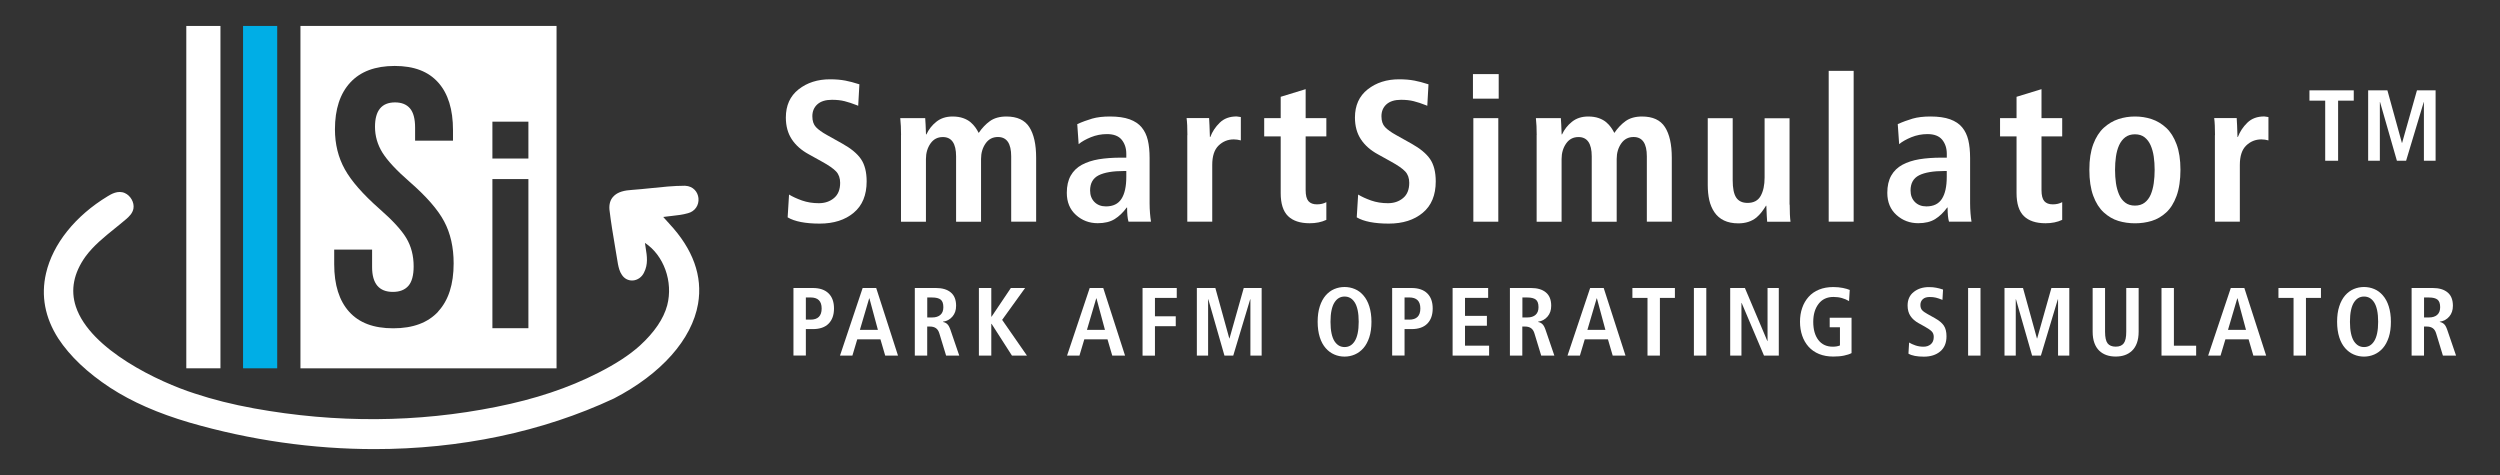 <?xml version="1.0" encoding="UTF-8"?>
<svg id="Layer_1" xmlns="http://www.w3.org/2000/svg" version="1.1" viewBox="0 0 500 95">
  <rect x="0" y="0" width="500" height="95" fill="#333333" stroke="none"/>
  <!-- Generator: Adobe Illustrator 29.8.0, SVG Export Plug-In . SVG Version: 2.1.1 Build 160)  -->
  <defs>
    <style>
      .st0 {
        fill: #00aee6;
      }

      .st1 {
        fill: #fff;
      }
    </style>
  </defs>
  <g>
    <path class="st1" d="M157.81,38.91c.7.43,1.56.82,2.59,1.19,1.03.36,2.15.54,3.36.54s2.22-.34,3.04-1.03c.82-.68,1.23-1.7,1.23-3.04,0-.94-.27-1.7-.8-2.27-.54-.58-1.49-1.24-2.86-1.99l-2.61-1.45c-1.47-.8-2.61-1.8-3.4-3-.79-1.19-1.19-2.65-1.19-4.36,0-2.41.85-4.29,2.55-5.63s3.8-2.01,6.29-2.01c1.15,0,2.17.09,3.06.26.89.17,1.73.4,2.53.66l.28.08-.24,4.3s-.12-.04-.28-.12c-.89-.35-1.7-.62-2.43-.8-.74-.19-1.59-.28-2.55-.28-1.26,0-2.23.3-2.9.9-.67.6-1.01,1.4-1.01,2.39,0,.94.24,1.66.72,2.17.48.51,1.23,1.05,2.25,1.61l3.02,1.69c1.74.97,2.99,2,3.74,3.1.75,1.1,1.13,2.59,1.13,4.46,0,2.74-.86,4.83-2.59,6.27-1.73,1.45-4,2.17-6.82,2.17s-5-.42-6.39-1.25l.28-4.58Z"/>
    <path class="st1" d="M180.21,27c0-1.23-.05-2.36-.16-3.38h4.99c0,.29.03.72.08,1.29.05.88.08,1.54.08,1.97h.08c.46-.99,1.12-1.84,1.99-2.53.87-.7,1.95-1.05,3.24-1.05.8,0,1.51.11,2.11.32.6.21,1.1.49,1.49.82.39.34.7.67.94,1.01.24.34.47.7.68,1.11v.04c.67-.99,1.43-1.79,2.27-2.39.84-.6,1.94-.91,3.28-.91,2.14,0,3.67.7,4.58,2.11.91,1.41,1.37,3.45,1.37,6.13v12.79h-4.99v-13.07c0-2.57-.89-3.86-2.65-3.86-1.05,0-1.87.43-2.47,1.29-.6.86-.91,1.89-.91,3.1v12.55h-4.99v-13.07c0-2.57-.89-3.86-2.65-3.86-1.05,0-1.87.43-2.47,1.29s-.91,1.89-.91,3.1v12.55h-4.99v-17.33Z"/>
    <path class="st1" d="M215.44,24.83c1.02-.46,2.02-.82,3-1.11.98-.28,2.16-.42,3.56-.42,1.58,0,2.89.19,3.92.56,1.03.38,1.84.91,2.41,1.61.58.7.99,1.55,1.23,2.55s.36,2.21.36,3.6v9.05c0,.67.03,1.33.08,1.97s.12,1.21.2,1.69h-4.5c-.19-.62-.28-1.56-.28-2.82h-.08c-.72.99-1.53,1.76-2.41,2.31-.89.55-2.01.82-3.38.82-1.69,0-3.14-.55-4.36-1.65-1.22-1.1-1.83-2.57-1.83-4.42,0-1.37.26-2.51.78-3.44.52-.92,1.27-1.65,2.23-2.17.97-.52,2.1-.89,3.4-1.11,1.3-.21,2.79-.32,4.48-.32h1.01v-.76c0-1.13-.31-2.06-.92-2.82-.62-.75-1.6-1.13-2.94-1.13-1.13,0-2.2.21-3.22.62-1.02.42-1.84.88-2.45,1.39l-.28-4.02ZM225.26,34.2h-.44c-2.25,0-3.95.29-5.09.86-1.14.58-1.71,1.59-1.71,3.04,0,.94.29,1.7.86,2.29.58.59,1.35.89,2.31.89,1.42,0,2.45-.5,3.1-1.51s.97-2.47.97-4.4v-1.17Z"/>
    <path class="st1" d="M237.48,27.04c0-1.45-.05-2.59-.16-3.42h4.5c0,.32.03.82.08,1.49.05,1.02.08,1.78.08,2.29h.08c.4-1.07,1.03-2.02,1.89-2.86s1.98-1.25,3.38-1.25c.13,0,.32.03.56.08.16.03.26.04.28.04v4.67c-.48-.13-.95-.2-1.41-.2-1.18,0-2.19.41-3.04,1.23s-1.27,2.11-1.27,3.88v11.34h-4.99v-17.29Z"/>
    <path class="st1" d="M256.14,19.36l4.99-1.53v5.79h4.14v3.66h-4.14v10.74c0,1.05.19,1.78.56,2.21.38.43.94.64,1.69.64s1.35-.15,1.89-.44v3.54c-.97.46-2.08.68-3.34.68-1.9,0-3.35-.48-4.32-1.43-.98-.95-1.47-2.49-1.47-4.6v-11.34h-3.3v-3.66h3.3v-4.26Z"/>
    <path class="st1" d="M271.63,38.91c.7.43,1.56.82,2.59,1.19,1.03.36,2.15.54,3.36.54s2.22-.34,3.04-1.03c.82-.68,1.23-1.7,1.23-3.04,0-.94-.27-1.7-.8-2.27-.54-.58-1.49-1.24-2.86-1.99l-2.61-1.45c-1.47-.8-2.61-1.8-3.4-3-.79-1.19-1.19-2.65-1.19-4.36,0-2.41.85-4.29,2.55-5.63s3.8-2.01,6.29-2.01c1.15,0,2.17.09,3.06.26.89.17,1.73.4,2.53.66l.28.08-.24,4.3s-.12-.04-.28-.12c-.89-.35-1.7-.62-2.43-.8-.74-.19-1.59-.28-2.55-.28-1.26,0-2.23.3-2.9.9-.67.6-1.01,1.4-1.01,2.39,0,.94.24,1.66.72,2.17.48.51,1.23,1.05,2.25,1.61l3.02,1.69c1.74.97,2.99,2,3.74,3.1.75,1.1,1.13,2.59,1.13,4.46,0,2.74-.86,4.83-2.59,6.27-1.73,1.45-4,2.17-6.82,2.17s-5-.42-6.39-1.25l.28-4.58Z"/>
    <path class="st1" d="M294.59,14.82h5.15v4.91h-5.15v-4.91ZM294.67,23.63h4.99v20.71h-4.99v-20.71Z"/>
    <path class="st1" d="M307.34,27c0-1.23-.05-2.36-.16-3.38h4.99c0,.29.03.72.08,1.29.05.88.08,1.54.08,1.97h.08c.46-.99,1.12-1.84,1.99-2.53.87-.7,1.95-1.05,3.24-1.05.8,0,1.51.11,2.11.32.6.21,1.1.49,1.49.82.39.34.7.67.94,1.01.24.34.47.7.68,1.11v.04c.67-.99,1.43-1.79,2.27-2.39.84-.6,1.94-.91,3.28-.91,2.14,0,3.67.7,4.58,2.11.91,1.41,1.37,3.45,1.37,6.13v12.79h-4.99v-13.07c0-2.57-.89-3.86-2.65-3.86-1.05,0-1.87.43-2.47,1.29-.6.86-.91,1.89-.91,3.1v12.55h-4.99v-13.07c0-2.57-.89-3.86-2.65-3.86-1.05,0-1.87.43-2.47,1.29s-.91,1.89-.91,3.1v12.55h-4.99v-17.33Z"/>
    <path class="st1" d="M357.94,40.92c0,1.45.05,2.59.16,3.42h-4.67c0-.27-.03-.68-.08-1.25-.05-.86-.08-1.5-.08-1.93l-.12-.04.04.04c-.32.51-.62.94-.91,1.31-.28.36-.61.7-.99,1.03-.96.78-2.17,1.17-3.62,1.17-1.13,0-2.09-.2-2.88-.58s-1.43-.94-1.91-1.65-.82-1.52-1.03-2.43c-.2-.91-.3-1.92-.3-3.02v-13.35h4.99v12.43c0,1.58.23,2.73.7,3.44.47.71,1.23,1.07,2.27,1.07,1.23,0,2.11-.47,2.63-1.41.52-.94.78-2.16.78-3.66v-11.86h4.99v17.29Z"/>
    <path class="st1" d="M365.74,14.17h4.99v30.16h-4.99V14.17Z"/>
    <path class="st1" d="M379.54,24.83c1.02-.46,2.02-.82,3-1.11.98-.28,2.16-.42,3.56-.42,1.58,0,2.89.19,3.92.56,1.03.38,1.84.91,2.41,1.61.58.7.99,1.55,1.23,2.55s.36,2.21.36,3.6v9.05c0,.67.03,1.33.08,1.97s.12,1.21.2,1.69h-4.5c-.19-.62-.28-1.56-.28-2.82h-.08c-.72.99-1.53,1.76-2.41,2.31-.89.55-2.01.82-3.38.82-1.69,0-3.14-.55-4.36-1.65-1.22-1.1-1.83-2.57-1.83-4.42,0-1.37.26-2.51.78-3.44.52-.92,1.27-1.65,2.23-2.17.97-.52,2.1-.89,3.4-1.11,1.3-.21,2.79-.32,4.48-.32h1.01v-.76c0-1.13-.31-2.06-.92-2.82-.62-.75-1.6-1.13-2.94-1.13-1.13,0-2.2.21-3.22.62-1.02.42-1.84.88-2.45,1.39l-.28-4.02ZM389.35,34.2h-.44c-2.25,0-3.95.29-5.09.86-1.14.58-1.71,1.59-1.71,3.04,0,.94.29,1.7.86,2.29.58.59,1.35.89,2.31.89,1.42,0,2.45-.5,3.1-1.51s.97-2.47.97-4.4v-1.17Z"/>
    <path class="st1" d="M403.31,19.36l4.99-1.53v5.79h4.14v3.66h-4.14v10.74c0,1.05.19,1.78.56,2.21.38.43.94.64,1.69.64s1.35-.15,1.89-.44v3.54c-.97.46-2.08.68-3.34.68-1.9,0-3.35-.48-4.32-1.43-.98-.95-1.47-2.49-1.47-4.6v-11.34h-3.3v-3.66h3.3v-4.26Z"/>
    <path class="st1" d="M418.65,28.85c.52-1.39,1.23-2.49,2.11-3.3.89-.8,1.86-1.38,2.92-1.73,1.06-.35,2.16-.52,3.32-.52s2.26.17,3.32.52c1.06.35,2.02.93,2.9,1.73.87.8,1.57,1.9,2.09,3.3.52,1.39.78,3.1.78,5.11s-.26,3.81-.78,5.23c-.52,1.42-1.22,2.53-2.09,3.32-.87.79-1.83,1.35-2.88,1.67-1.05.32-2.16.48-3.34.48s-2.29-.16-3.34-.48c-1.05-.32-2.01-.89-2.9-1.69-.88-.8-1.59-1.91-2.11-3.32-.52-1.41-.78-3.14-.78-5.21s.26-3.71.78-5.11ZM423.19,36.62c.12.83.33,1.59.62,2.27.29.68.7,1.23,1.23,1.63.52.4,1.17.6,1.95.6s1.43-.2,1.95-.6c.52-.4.92-.94,1.21-1.61.28-.67.48-1.43.6-2.27.12-.84.18-1.74.18-2.67s-.06-1.82-.18-2.65c-.12-.83-.33-1.58-.62-2.25-.29-.67-.7-1.21-1.21-1.61s-1.15-.6-1.93-.6-1.43.2-1.95.6-.93.94-1.23,1.61c-.3.67-.5,1.42-.62,2.25-.12.83-.18,1.72-.18,2.65s.06,1.82.18,2.65Z"/>
    <path class="st1" d="M443,27.04c0-1.45-.05-2.59-.16-3.42h4.5c0,.32.03.82.08,1.49.05,1.02.08,1.78.08,2.29h.08c.4-1.07,1.03-2.02,1.89-2.86s1.98-1.25,3.38-1.25c.13,0,.32.03.56.08.16.03.26.04.28.04v4.67c-.48-.13-.95-.2-1.41-.2-1.18,0-2.19.41-3.04,1.23s-1.27,2.11-1.27,3.88v11.34h-4.99v-17.29Z"/>
  </g>
  <g>
    <path class="st1" d="M465.04,20.13h-3.15v-2.06h8.86v2.06h-3.13v12.02h-2.58v-12.02Z"/>
    <path class="st1" d="M484.79,20.41h-.04l-3.53,11.74h-1.84l-3.37-11.74h-.04v11.74h-2.34v-14.08h3.85l2.9,10.51h.04l2.97-10.51h3.73v14.08h-2.34v-11.74Z"/>
  </g>
  <g>
    <path class="st1" d="M158.69,57.6h3.87c1.38,0,2.43.36,3.16,1.08s1.08,1.73,1.08,3.02-.36,2.3-1.08,3.03-1.78,1.09-3.16,1.09h-1.39v5.29h-2.48v-13.52ZM162.1,63.93c1.48,0,2.23-.74,2.23-2.23s-.74-2.21-2.23-2.21h-.93v4.43h.93Z"/>
    <path class="st1" d="M176.1,67.87h-4.65l-.97,3.25h-2.48l4.53-13.52h2.71l4.36,13.52h-2.56l-.95-3.25ZM175.58,65.97l-1.7-6.31h-.04l-1.86,6.31h3.6Z"/>
    <path class="st1" d="M182.98,57.6h4.22c1.25,0,2.24.29,2.95.88.72.59,1.07,1.48,1.07,2.68,0,.87-.24,1.58-.73,2.15-.48.57-1.11.91-1.89,1.03v.06c.31.05.59.18.83.4.25.21.46.6.66,1.17l1.76,5.15h-2.63l-1.34-4.4c-.15-.52-.39-.88-.7-1.09-.31-.21-.7-.32-1.18-.32h-.56v5.81h-2.48v-13.52ZM186.46,63.49c.68,0,1.22-.17,1.62-.52s.59-.86.59-1.53c0-.74-.18-1.24-.54-1.52-.36-.28-.92-.42-1.67-.42h-1.01v3.99h1.01Z"/>
    <path class="st1" d="M195.78,57.6h2.48v5.73h.06l3.85-5.73h2.85l-4.59,6.37,4.96,7.15h-3l-4.07-6.35h-.06v6.35h-2.48v-13.52Z"/>
    <path class="st1" d="M221.51,67.87h-4.65l-.97,3.25h-2.48l4.53-13.52h2.71l4.36,13.52h-2.56l-.95-3.25ZM220.99,65.97l-1.7-6.31h-.04l-1.86,6.31h3.6Z"/>
    <path class="st1" d="M228.51,57.6h6.84v1.98h-4.36v3.68h4.16v1.98h-4.16v5.89h-2.48v-13.52Z"/>
    <path class="st1" d="M250.08,59.85h-.04l-3.39,11.27h-1.76l-3.23-11.27h-.04v11.27h-2.25v-13.52h3.7l2.79,10.09h.04l2.85-10.09h3.58v13.52h-2.25v-11.27Z"/>
    <path class="st1" d="M263.96,61.27c.28-.88.68-1.61,1.18-2.19.5-.57,1.08-1,1.72-1.27.65-.27,1.33-.41,2.05-.41s1.41.14,2.05.41c.65.27,1.22.69,1.72,1.27.5.57.9,1.3,1.18,2.19s.43,1.91.43,3.09-.14,2.21-.43,3.09-.68,1.61-1.18,2.18c-.5.57-1.08.99-1.72,1.27-.65.28-1.33.42-2.05.42s-1.41-.14-2.05-.42c-.65-.28-1.22-.7-1.72-1.27s-.9-1.29-1.18-2.18-.43-1.91-.43-3.09.14-2.2.43-3.09ZM266.31,66.69c.14.65.34,1.17.6,1.57.26.39.56.68.89.87.34.19.71.28,1.12.28s.79-.09,1.12-.28c.34-.19.63-.48.89-.88.26-.4.46-.92.6-1.57.14-.65.21-1.42.21-2.32s-.07-1.68-.21-2.33c-.14-.65-.34-1.17-.6-1.57s-.55-.68-.89-.87c-.34-.19-.71-.28-1.12-.28s-.79.09-1.12.28c-.34.19-.63.48-.89.88-.26.4-.46.92-.6,1.57-.14.65-.21,1.42-.21,2.32s.07,1.68.21,2.33Z"/>
    <path class="st1" d="M278.43,57.6h3.87c1.38,0,2.43.36,3.16,1.08s1.08,1.73,1.08,3.02-.36,2.3-1.08,3.03-1.78,1.09-3.16,1.09h-1.39v5.29h-2.48v-13.52ZM281.84,63.93c1.48,0,2.23-.74,2.23-2.23s-.74-2.21-2.23-2.21h-.93v4.43h.93Z"/>
    <path class="st1" d="M290.52,57.6h7.11v1.98h-4.63v3.6h4.38v1.97h-4.38v3.99h4.82v1.98h-7.3v-13.52Z"/>
    <path class="st1" d="M302,57.6h4.22c1.25,0,2.24.29,2.95.88.72.59,1.07,1.48,1.07,2.68,0,.87-.24,1.58-.73,2.15-.48.57-1.11.91-1.89,1.03v.06c.31.05.59.18.83.4.25.21.46.6.66,1.17l1.76,5.15h-2.63l-1.34-4.4c-.15-.52-.39-.88-.7-1.09-.31-.21-.7-.32-1.18-.32h-.56v5.81h-2.48v-13.52ZM305.49,63.49c.68,0,1.22-.17,1.62-.52s.59-.86.59-1.53c0-.74-.18-1.24-.54-1.52-.36-.28-.92-.42-1.67-.42h-1.01v3.99h1.01Z"/>
    <path class="st1" d="M321.6,67.87h-4.65l-.97,3.25h-2.48l4.53-13.52h2.71l4.36,13.52h-2.56l-.95-3.25ZM321.08,65.97l-1.7-6.31h-.04l-1.86,6.31h3.6Z"/>
    <path class="st1" d="M329.5,59.58h-3.02v-1.98h8.5v1.98h-3v11.54h-2.48v-11.54Z"/>
    <path class="st1" d="M338.78,57.6h2.48v13.52h-2.48v-13.52Z"/>
    <path class="st1" d="M346.04,57.6h2.94l4.49,10.61h.04v-10.61h2.25v13.52h-2.96l-4.47-10.54h-.04v10.54h-2.25v-13.52Z"/>
    <path class="st1" d="M365.93,63.55h4.38v7.07c-.39.21-.89.37-1.51.5-.62.13-1.34.19-2.15.19-1.06,0-2-.17-2.84-.51-.83-.34-1.53-.83-2.09-1.45-.56-.63-.99-1.36-1.28-2.21s-.44-1.77-.44-2.78.14-1.93.44-2.78c.29-.85.72-1.58,1.28-2.21.56-.63,1.26-1.11,2.09-1.45.83-.34,1.78-.51,2.84-.51.7,0,1.34.06,1.93.18.59.12,1.04.26,1.37.4l-.14,2.23c-.43-.26-.9-.46-1.43-.61-.53-.15-1.09-.22-1.69-.22-1.28,0-2.27.46-2.98,1.39-.71.93-1.06,2.12-1.06,3.58,0,1.54.34,2.75,1.02,3.64.68.89,1.64,1.34,2.89,1.34.54,0,1.02-.08,1.43-.25v-3.64h-2.05v-1.9Z"/>
    <path class="st1" d="M381.83,68.51c.34.21.75.4,1.25.57.5.17,1.04.26,1.62.26s1.07-.16,1.46-.49c.39-.33.59-.82.59-1.46,0-.45-.13-.82-.39-1.09s-.72-.6-1.37-.96l-1.26-.7c-.71-.39-1.26-.87-1.64-1.44-.38-.57-.57-1.27-.57-2.1,0-1.16.41-2.07,1.23-2.71.82-.65,1.83-.97,3.03-.97.56,0,1.05.04,1.47.13.43.08.83.19,1.22.32l.14.04-.12,2.07s-.06-.02-.14-.06c-.43-.17-.82-.3-1.17-.39-.36-.09-.77-.13-1.23-.13-.61,0-1.07.14-1.39.44s-.48.67-.48,1.15c0,.45.12.8.35,1.05.23.25.59.5,1.08.77l1.45.81c.84.47,1.44.96,1.8,1.49.36.53.54,1.25.54,2.15,0,1.32-.42,2.32-1.25,3.02-.83.7-1.93,1.05-3.28,1.05s-2.41-.2-3.08-.6l.13-2.21Z"/>
    <path class="st1" d="M393.62,57.6h2.48v13.52h-2.48v-13.52Z"/>
    <path class="st1" d="M411.61,59.85h-.04l-3.39,11.27h-1.76l-3.23-11.27h-.04v11.27h-2.25v-13.52h3.7l2.79,10.09h.04l2.85-10.09h3.58v13.52h-2.25v-11.27Z"/>
    <path class="st1" d="M421.01,57.6v8.75c0,1.1.17,1.87.5,2.31s.88.67,1.63.67,1.27-.22,1.61-.67c.34-.45.5-1.22.5-2.31v-8.75h2.48v8.75c0,.87-.12,1.61-.35,2.25s-.56,1.15-.98,1.55c-.42.4-.9.69-1.45.88-.55.19-1.15.28-1.81.28s-1.27-.09-1.82-.28c-.55-.19-1.04-.48-1.46-.88-.42-.4-.75-.92-.98-1.55-.23-.63-.35-1.38-.35-2.25v-8.75h2.48Z"/>
    <path class="st1" d="M432.3,57.6h2.48v11.54h4.45v1.98h-6.93v-13.52Z"/>
    <path class="st1" d="M449.73,67.87h-4.65l-.97,3.25h-2.48l4.53-13.52h2.71l4.36,13.52h-2.56l-.95-3.25ZM449.2,65.97l-1.7-6.31h-.04l-1.86,6.31h3.6Z"/>
    <path class="st1" d="M458.71,59.58h-3.02v-1.98h8.5v1.98h-3v11.54h-2.48v-11.54Z"/>
    <path class="st1" d="M467.85,61.27c.28-.88.68-1.61,1.18-2.19.5-.57,1.08-1,1.72-1.27.65-.27,1.33-.41,2.05-.41s1.41.14,2.05.41c.65.27,1.22.69,1.72,1.27.5.57.9,1.3,1.18,2.19s.43,1.91.43,3.09-.14,2.21-.43,3.09-.68,1.61-1.18,2.18c-.5.57-1.08.99-1.72,1.27-.65.28-1.33.42-2.05.42s-1.41-.14-2.05-.42c-.65-.28-1.22-.7-1.72-1.27s-.9-1.29-1.18-2.18-.43-1.91-.43-3.09.14-2.2.43-3.09ZM470.2,66.69c.14.65.34,1.17.6,1.57.26.39.56.68.89.87.34.19.71.28,1.12.28s.79-.09,1.12-.28c.34-.19.63-.48.89-.88.26-.4.46-.92.6-1.57.14-.65.21-1.42.21-2.32s-.07-1.68-.21-2.33c-.14-.65-.34-1.17-.6-1.57s-.55-.68-.89-.87c-.34-.19-.71-.28-1.12-.28s-.79.09-1.12.28c-.34.19-.63.48-.89.88-.26.4-.46.92-.6,1.57-.14.65-.21,1.42-.21,2.32s.07,1.68.21,2.33Z"/>
    <path class="st1" d="M482.34,57.6h4.22c1.25,0,2.24.29,2.95.88.72.59,1.07,1.48,1.07,2.68,0,.87-.24,1.58-.73,2.15-.48.57-1.11.91-1.89,1.03v.06c.31.05.59.18.83.4.25.21.46.6.66,1.17l1.76,5.15h-2.63l-1.34-4.4c-.15-.52-.39-.88-.7-1.09-.31-.21-.7-.32-1.18-.32h-.56v5.81h-2.48v-13.52ZM485.82,63.49c.68,0,1.22-.17,1.62-.52s.59-.86.59-1.53c0-.74-.18-1.24-.54-1.52-.36-.28-.92-.42-1.67-.42h-1.01v3.99h1.01Z"/>
  </g>
  <path class="st1" d="M60.09,5.19v68.47h51.22V5.19h-51.22ZM87.65,62.31c-2.07,2.24-5.06,3.35-9,3.35s-6.83-1.1-8.82-3.31c-1.99-2.21-2.99-5.38-2.99-9.51v-2.92h7.58v3.5c0,3.3,1.39,4.96,4.15,4.96,1.36,0,2.39-.4,3.1-1.2.7-.8,1.06-2.1,1.06-3.9,0-2.14-.49-4.02-1.46-5.65-.97-1.63-2.77-3.58-5.39-5.87-3.3-2.91-5.61-5.55-6.92-7.91-1.31-2.36-1.97-5.02-1.97-7.98,0-4.03,1.02-7.15,3.06-9.36,2.04-2.21,5-3.32,8.89-3.32s6.74,1.11,8.71,3.32c1.97,2.21,2.95,5.38,2.95,9.51v2.11h-7.58v-2.62c0-1.75-.34-3.02-1.02-3.83-.68-.8-1.68-1.2-2.99-1.2-2.67,0-4.01,1.63-4.01,4.88,0,1.85.5,3.57,1.49,5.17,1,1.6,2.81,3.55,5.43,5.83,3.35,2.92,5.66,5.56,6.92,7.94,1.26,2.38,1.89,5.17,1.89,8.38,0,4.18-1.03,7.39-3.1,9.62ZM105.68,65.64h-7.2v-29.82h7.2v29.82ZM105.68,31.7h-7.2v-7.37h7.2v7.37Z"/>
  <rect class="st0" x="48.61" y="5.19" width="6.83" height="68.47"/>
  <rect class="st1" x="37.26" y="5.19" width="6.83" height="68.47"/>
  <path class="st1" d="M133.83,44.7l-.35-.38c-.3-.33-.58-.63-.84-.93.04,0,.08,0,.12-.01.18-.02.37-.04.54-.07.39-.05.79-.1,1.19-.14,1.02-.11,2.08-.23,3.1-.53,1.39-.35,2.25-1.6,2.1-3.02-.12-1.17-.98-2.39-2.68-2.47-2.29,0-4.58.25-6.8.48-1.27.13-2.53.26-3.8.35-1.37.09-2.89.33-3.81,1.4-.56.64-.8,1.49-.71,2.55.3,2.55.73,5.1,1.15,7.58.19,1.09.37,2.18.55,3.3.14.71.34,1.53.78,2.15.49.77,1.29,1.18,2.17,1.14.97-.06,1.84-.68,2.26-1.58.86-1.67.6-3.32.34-4.91-.05-.34-.11-.68-.15-1.03,3.75,2.46,5.69,7.74,4.45,12.49-.72,2.69-2.56,5.39-5.45,8.04-2.12,1.91-4.79,3.65-8.37,5.47-5.93,3.02-12.59,5.24-20.35,6.79-15.76,3.18-32.06,3.28-48.45.31-4.34-.79-8.23-1.77-11.91-2.99-6.96-2.22-20.87-8.7-23.74-17.37-1.1-3.33-.44-6.71,1.95-10.04,1.61-2.17,3.68-3.84,5.87-5.61.73-.59,1.47-1.18,2.27-1.87.56-.5,1.25-1.12,1.43-2.09.21-1.2-.57-2.59-1.73-3.1-1.39-.61-2.76.24-3.42.64-6.48,3.92-10.97,9.53-12.33,15.39-1.05,4.51-.22,8.9,2.45,13.06,2.33,3.55,5.83,6.86,10.4,9.86,4.36,2.83,9.54,5.1,15.83,6.95,12.24,3.55,24.76,5.31,37.01,5.31,17.04,0,33.52-3.4,47.9-10.13,9.45-4.9,15.58-11.8,16.81-18.92.95-5.53-.99-10.94-5.78-16.06Z"/>
</svg>
